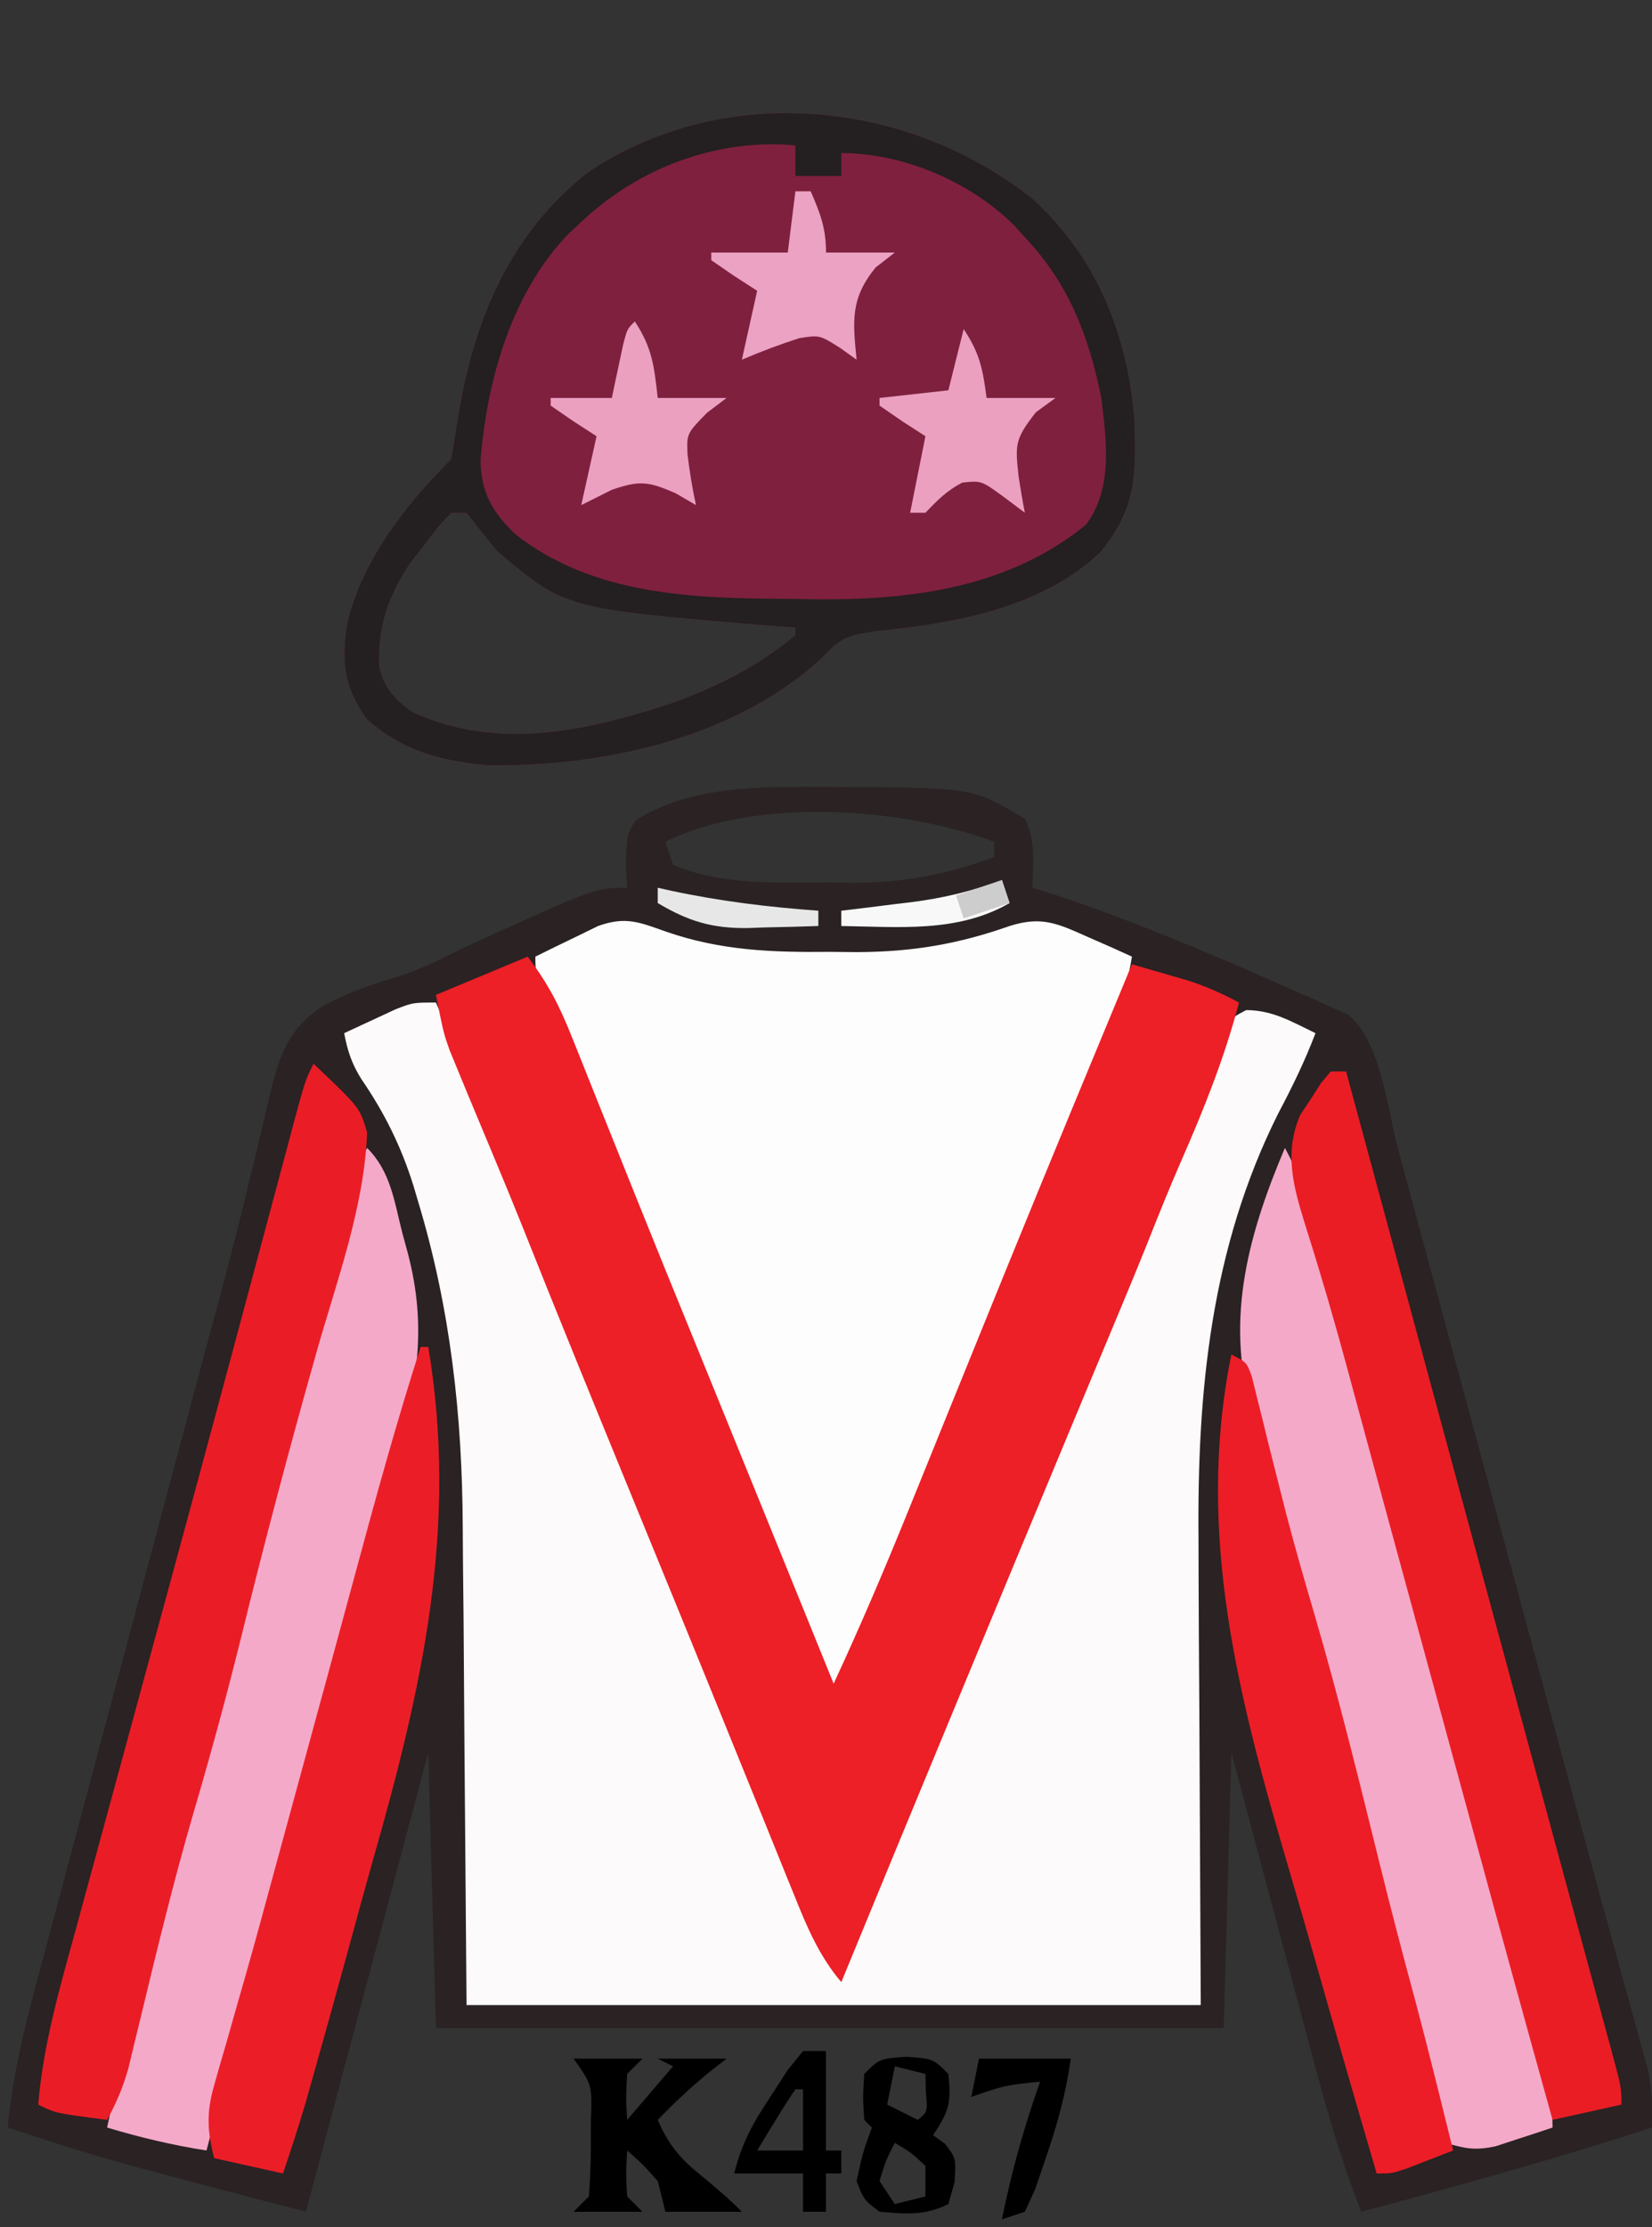 <?xml version="1.0" encoding="UTF-8"?>
<svg version="1.1" xmlns="http://www.w3.org/2000/svg" width="216" height="291">
<rect width="100%" height="100%" fill="#333333" stroke="none"/>
<path d="M0 0 C0.828 0.001 1.657 0.002 2.51 0.002 C19.094 0.167 19.094 0.167 25.75 4.188 C27.228 7.144 26.81 9.93 26.75 13.188 C28.513 13.744 28.513 13.744 30.312 14.312 C37.245 16.641 44.019 19.334 50.75 22.188 C51.576 22.537 52.402 22.886 53.253 23.245 C55.869 24.366 58.467 25.522 61.062 26.688 C61.893 27.043 62.724 27.398 63.58 27.764 C64.354 28.12 65.128 28.477 65.926 28.844 C66.616 29.151 67.306 29.459 68.017 29.775 C72.335 33.293 73.103 41.995 74.528 47.278 C74.936 48.782 74.936 48.782 75.352 50.317 C76.251 53.633 77.147 56.949 78.043 60.266 C78.673 62.594 79.304 64.922 79.935 67.25 C81.599 73.395 83.261 79.54 84.923 85.685 C86.588 91.844 88.256 98.002 89.924 104.16 C91.812 111.134 93.7 118.108 95.587 125.082 C95.876 126.15 96.165 127.218 96.462 128.318 C97.032 130.425 97.601 132.533 98.169 134.64 C99.675 140.231 101.197 145.816 102.74 151.396 C103.065 152.582 103.39 153.767 103.726 154.988 C104.35 157.265 104.98 159.54 105.615 161.813 C105.895 162.837 106.175 163.861 106.463 164.916 C106.712 165.816 106.961 166.715 107.218 167.642 C107.759 170.231 107.848 172.55 107.75 175.188 C95.189 179.255 82.505 182.782 69.75 186.188 C67.121 179.584 65.216 172.897 63.395 166.031 C62.935 164.317 62.935 164.317 62.466 162.568 C61.494 158.942 60.528 155.315 59.562 151.688 C58.902 149.219 58.241 146.75 57.58 144.281 C55.965 138.251 54.358 132.219 52.75 126.188 C52.42 138.067 52.09 149.947 51.75 162.188 C17.76 162.188 -16.23 162.188 -51.25 162.188 C-51.58 150.308 -51.91 138.428 -52.25 126.188 C-57.53 145.988 -62.81 165.787 -68.25 186.188 C-94.946 179.223 -94.946 179.223 -107.25 175.188 C-106.615 168.816 -105.254 162.861 -103.585 156.686 C-103.178 155.152 -103.178 155.152 -102.762 153.587 C-101.865 150.216 -100.96 146.846 -100.055 143.477 C-99.422 141.107 -98.79 138.737 -98.159 136.366 C-96.493 130.118 -94.82 123.872 -93.146 117.625 C-91.468 111.361 -89.797 105.094 -88.125 98.828 C-86.231 91.734 -84.337 84.64 -82.439 77.547 C-82.149 76.461 -81.859 75.376 -81.56 74.258 C-80.986 72.117 -80.408 69.978 -79.826 67.84 C-78.304 62.233 -76.864 56.619 -75.526 50.965 C-75.09 49.188 -75.09 49.188 -74.644 47.374 C-74.09 45.11 -73.558 42.84 -73.053 40.565 C-71.789 35.504 -70.841 32.034 -66.482 28.925 C-63.242 27.042 -59.853 25.865 -56.266 24.816 C-53.209 23.863 -50.425 22.422 -47.562 21 C-30.439 13.188 -30.439 13.188 -26.25 13.188 C-26.312 12.094 -26.374 11.001 -26.438 9.875 C-26.25 6.188 -26.25 6.188 -25.125 4.375 C-17.808 -0.259 -8.388 -0.009 0 0 Z M-21.25 7.188 C-20.92 8.178 -20.59 9.168 -20.25 10.188 C-13.992 12.893 -6.492 12.522 0.188 12.5 C1.16 12.516 2.133 12.532 3.135 12.549 C9.815 12.553 15.473 11.462 21.75 9.188 C21.75 8.527 21.75 7.867 21.75 7.188 C9.717 2.675 -9.493 1.309 -21.25 7.188 Z " fill="#2A2223" transform="translate(108.25,102.812)"/>
<path d="M0 0 C1.419 3.291 2.835 6.583 4.25 9.875 C4.646 10.793 5.041 11.711 5.449 12.656 C5.842 13.571 6.236 14.487 6.641 15.43 C6.997 16.257 7.353 17.085 7.72 17.937 C9.168 21.401 10.558 24.885 11.949 28.372 C13.59 32.475 15.266 36.564 16.941 40.652 C17.306 41.542 17.67 42.431 18.045 43.348 C19.217 46.211 20.39 49.074 21.562 51.938 C23.189 55.91 24.815 59.883 26.441 63.855 C27.038 65.314 27.038 65.314 27.647 66.801 C30.776 74.446 33.89 82.097 37 89.75 C41.925 101.864 46.947 113.938 52 126 C56.721 117.231 60.417 108.025 64.201 98.827 C65.296 96.164 66.397 93.504 67.498 90.844 C71.509 81.139 75.462 71.414 79.317 61.646 C81.559 55.995 84.032 50.504 86.633 45.008 C88.545 40.801 90.163 36.5 91.789 32.176 C93.326 28.145 94.99 24.176 96.68 20.207 C97.672 17.798 98.607 15.392 99.508 12.949 C99.766 12.263 100.025 11.576 100.291 10.869 C100.797 9.521 101.29 8.168 101.769 6.811 C103.495 2.263 103.495 2.263 105.949 0.984 C109.449 1.011 111.87 2.495 115 4 C113.61 7.654 111.955 11.048 110.125 14.5 C101.313 32.103 99.521 50.804 99.707 70.16 C99.711 71.731 99.715 73.303 99.716 74.874 C99.732 80.604 99.774 86.333 99.812 92.062 C99.874 104.912 99.936 117.761 100 131 C68.32 131 36.64 131 4 131 C3.688 92.562 3.688 92.562 3.612 80.533 C3.575 76.9 3.575 76.9 3.535 73.266 C3.519 71.678 3.509 70.09 3.503 68.501 C3.444 54.013 1.894 39.994 -2.312 26.062 C-2.519 25.364 -2.726 24.665 -2.938 23.945 C-4.539 18.826 -6.718 14.419 -9.766 9.98 C-11.019 7.969 -11.563 6.315 -12 4 C-10.566 3.326 -9.127 2.661 -7.688 2 C-6.887 1.629 -6.086 1.258 -5.262 0.875 C-3 0 -3 0 0 0 Z " fill="#FCFAFA" transform="translate(57,131)"/>
<path d="M0 0 C8.24 7.707 12.147 17.538 13.066 28.633 C13.283 35.774 13.366 40.069 8.75 45.812 C1.217 53.181 -10.385 55.266 -20.543 56.25 C-24.109 56.791 -25.173 56.953 -27.5 59.5 C-38.858 70.215 -56.11 73.964 -71.25 73.812 C-77.459 73.28 -82.463 72.016 -87.25 67.812 C-90.356 63.504 -90.626 60.172 -89.812 55.098 C-87.782 46.851 -82.181 39.743 -76.25 33.812 C-75.956 32.092 -75.666 30.37 -75.401 28.645 C-73.394 15.943 -68.747 4.464 -58.344 -3.68 C-40.558 -15.607 -16.404 -13.204 0 0 Z M-76.25 40.812 C-78 42.653 -78 42.653 -79.75 45 C-80.358 45.777 -80.967 46.555 -81.594 47.355 C-84.509 51.68 -85.868 55.685 -85.672 60.883 C-85.066 63.654 -83.637 65.247 -81.332 66.84 C-70.162 72.058 -58.158 69.27 -47 65.562 C-41.231 63.394 -35.999 60.783 -31.25 56.812 C-31.25 56.483 -31.25 56.153 -31.25 55.812 C-32.543 55.715 -33.836 55.617 -35.168 55.516 C-61.352 53.342 -61.352 53.342 -70.25 45.812 C-71.602 44.161 -72.94 42.497 -74.25 40.812 C-74.91 40.812 -75.57 40.812 -76.25 40.812 Z " fill="#7F203F" transform="translate(135.25,26.188)"/>
<path d="M0 0 C7.169 2.485 13.858 2.71 21.396 2.634 C22.555 2.646 23.714 2.657 24.908 2.669 C32.126 2.645 38.111 1.649 44.896 -0.741 C49.083 -2.062 51.12 -1.098 55.146 0.697 C56.224 1.17 57.302 1.643 58.412 2.13 C59.232 2.503 60.052 2.875 60.896 3.259 C60.196 7.815 58.568 11.894 56.834 16.134 C56.496 16.97 56.158 17.806 55.81 18.667 C54.512 21.867 53.205 25.064 51.896 28.259 C51.473 29.293 51.473 29.293 51.041 30.349 C47.68 38.56 44.312 46.768 40.94 54.975 C37.12 64.273 33.312 73.575 29.521 82.884 C29.076 83.979 28.63 85.073 28.171 86.201 C26.401 90.549 24.637 94.899 22.896 99.259 C20.051 97.836 19.852 96.14 18.682 93.205 C18.033 91.592 18.033 91.592 17.37 89.948 C16.905 88.772 16.439 87.596 15.959 86.384 C15.21 84.519 14.461 82.654 13.711 80.789 C12.937 78.86 12.165 76.931 11.395 75 C9.192 69.493 6.95 64.001 4.709 58.509 C4.277 57.447 3.845 56.384 3.399 55.289 C0.869 49.072 -1.677 42.862 -4.239 36.658 C-5.723 33.064 -7.204 29.47 -8.686 25.875 C-9.421 24.094 -10.157 22.314 -10.895 20.534 C-11.93 18.036 -12.96 15.536 -13.99 13.037 C-14.305 12.28 -14.62 11.523 -14.945 10.743 C-17.104 5.487 -17.104 5.487 -17.104 3.259 C-15.361 2.391 -13.609 1.54 -11.854 0.697 C-10.879 0.221 -9.904 -0.255 -8.9 -0.745 C-5.281 -2.034 -3.528 -1.242 0 0 Z " fill="#FEFDFD" transform="translate(87.104,121.741)"/>
<path d="M0 0 C2.7 3.6 4.104 6.323 5.75 10.441 C6.131 11.388 6.131 11.388 6.52 12.353 C7.352 14.421 8.176 16.492 9 18.562 C9.583 20.016 10.167 21.469 10.752 22.922 C11.94 25.876 13.125 28.83 14.309 31.786 C16.68 37.701 19.09 43.601 21.5 49.5 C27.682 64.661 33.84 79.83 40 95 C43.599 87.252 46.929 79.422 50.125 71.5 C51.098 69.102 52.07 66.703 53.043 64.305 C53.535 63.09 54.026 61.875 54.533 60.624 C56.828 54.955 59.131 49.29 61.438 43.625 C61.88 42.537 62.323 41.45 62.779 40.329 C68.132 27.197 73.564 14.098 79 1 C80.585 1.454 82.168 1.913 83.75 2.375 C84.632 2.63 85.513 2.885 86.422 3.148 C88.761 3.921 90.834 4.836 93 6 C91.117 13.169 88.45 19.834 85.477 26.617 C83.925 30.171 82.478 33.754 81.056 37.36 C79.944 40.14 78.799 42.905 77.645 45.668 C77.202 46.727 76.76 47.786 76.305 48.877 C75.874 49.908 75.444 50.938 75 52 C74.307 53.66 73.614 55.32 72.922 56.98 C72.4 58.23 72.4 58.23 71.868 59.506 C66.668 71.977 61.488 84.456 56.312 96.938 C55.953 97.804 55.594 98.671 55.223 99.564 C50.465 111.035 45.723 122.514 41 134 C38.089 130.561 36.496 126.763 34.84 122.625 C34.538 121.884 34.236 121.143 33.924 120.38 C32.923 117.922 31.93 115.461 30.938 113 C30.235 111.271 29.532 109.543 28.829 107.814 C27.333 104.138 25.839 100.46 24.348 96.781 C21.962 90.901 19.559 85.028 17.152 79.156 C16.752 78.18 16.352 77.204 15.94 76.198 C15.142 74.251 14.344 72.304 13.546 70.357 C8.747 58.647 3.95 46.937 -0.726 35.177 C-1.999 32.002 -3.305 28.843 -4.625 25.688 C-8.039 17.515 -8.039 17.515 -9.25 14.562 C-9.722 13.42 -9.722 13.42 -10.203 12.254 C-11 10 -11 10 -12 5 C-8.04 3.35 -4.08 1.7 0 0 Z " fill="#ED1F27" transform="translate(69,125)"/>
<path d="M0 0 C1.951 3.522 3.074 7.215 4.188 11.062 C4.505 12.147 4.505 12.147 4.828 13.254 C7.195 21.479 9.29 29.774 11.413 38.065 C13.003 44.245 14.646 50.393 16.5 56.5 C19.065 64.947 21.219 73.495 23.407 82.046 C25.058 88.463 26.774 94.844 28.688 101.188 C30.356 106.721 31.899 112.271 33.312 117.875 C33.484 118.548 33.656 119.221 33.833 119.915 C34.522 122.698 35 125.12 35 128 C33.421 128.533 31.836 129.051 30.25 129.562 C29.368 129.853 28.487 130.143 27.578 130.441 C24.87 131.028 23.6 130.756 21 130 C20.819 129.262 20.639 128.524 20.453 127.763 C15.998 109.559 15.998 109.559 11 91.5 C8.27 82.202 5.932 72.825 3.619 63.416 C1.169 53.517 -1.551 43.714 -4.447 33.938 C-7.798 22.201 -4.692 11.054 0 0 Z " fill="#F5A9C8" transform="translate(168,150)"/>
<path d="M0 0 C3.11 3.11 3.544 7.004 4.625 11.188 C4.969 12.445 4.969 12.445 5.32 13.729 C7.916 23.623 6.45 31.12 3.812 40.875 C3.331 42.694 3.331 42.694 2.84 44.549 C0.975 51.543 -0.983 58.501 -3.085 65.427 C-5.076 72.07 -6.78 78.783 -8.5 85.5 C-10.623 93.792 -12.817 102.041 -15.286 110.236 C-17.356 117.115 -19.189 124.049 -21 131 C-25.483 130.295 -29.663 129.301 -34 128 C-30.353 111.197 -26.113 94.512 -21.271 78.015 C-19.153 70.723 -17.314 63.373 -15.5 56 C-13.223 46.749 -10.811 37.565 -8.14 28.421 C-6.151 21.6 -4.322 14.744 -2.56 7.861 C-1.101 2.202 -1.101 2.202 0 0 Z " fill="#F5A9C9" transform="translate(48,150)"/>
<path d="M0 0 C8.24 7.707 12.147 17.538 13.066 28.633 C13.283 35.774 13.366 40.069 8.75 45.812 C1.217 53.181 -10.385 55.266 -20.543 56.25 C-24.109 56.791 -25.173 56.953 -27.5 59.5 C-38.858 70.215 -56.11 73.964 -71.25 73.812 C-77.459 73.28 -82.463 72.016 -87.25 67.812 C-90.356 63.504 -90.626 60.172 -89.812 55.098 C-87.782 46.851 -82.181 39.743 -76.25 33.812 C-75.956 32.092 -75.666 30.37 -75.401 28.645 C-73.394 15.943 -68.747 4.464 -58.344 -3.68 C-40.558 -15.607 -16.404 -13.204 0 0 Z M-59.25 2.812 C-59.791 3.314 -60.333 3.815 -60.891 4.332 C-68.366 12.09 -71.582 23.443 -72.422 33.965 C-72.323 38.26 -70.889 40.672 -67.938 43.562 C-57.575 51.741 -44.282 52.01 -31.688 52.062 C-30.488 52.083 -29.289 52.104 -28.053 52.125 C-15.497 52.179 -3.205 50.464 6.75 42.375 C10.305 37.579 9.417 31.427 8.75 25.812 C7.096 17.644 4.506 10.904 -1.25 4.812 C-1.74 4.271 -2.23 3.73 -2.734 3.172 C-8.516 -2.495 -17.192 -6.188 -25.25 -6.188 C-25.25 -5.197 -25.25 -4.207 -25.25 -3.188 C-27.23 -3.188 -29.21 -3.188 -31.25 -3.188 C-31.25 -4.508 -31.25 -5.827 -31.25 -7.188 C-41.522 -8.143 -51.825 -4.221 -59.25 2.812 Z M-76.25 40.812 C-78 42.653 -78 42.653 -79.75 45 C-80.358 45.777 -80.967 46.555 -81.594 47.355 C-84.509 51.68 -85.868 55.685 -85.672 60.883 C-85.066 63.654 -83.637 65.247 -81.332 66.84 C-70.162 72.058 -58.158 69.27 -47 65.562 C-41.231 63.394 -35.999 60.783 -31.25 56.812 C-31.25 56.483 -31.25 56.153 -31.25 55.812 C-32.543 55.715 -33.836 55.617 -35.168 55.516 C-61.352 53.342 -61.352 53.342 -70.25 45.812 C-71.602 44.161 -72.94 42.497 -74.25 40.812 C-74.91 40.812 -75.57 40.812 -76.25 40.812 Z " fill="#241F20" transform="translate(135.25,26.188)"/>
<path d="M0 0 C6.072 5.753 6.072 5.753 7 9 C6.634 18.686 3.06 28.272 0.426 37.547 C-3.083 49.929 -6.371 62.339 -9.445 74.837 C-11.365 82.598 -13.464 90.283 -15.722 97.952 C-18.302 106.819 -20.479 115.785 -22.641 124.762 C-22.919 125.904 -23.198 127.046 -23.484 128.223 C-23.729 129.241 -23.974 130.26 -24.226 131.309 C-24.926 133.744 -25.779 135.789 -27 138 C-33.75 137.125 -33.75 137.125 -36 136 C-35.346 128.05 -33.124 120.521 -31.02 112.859 C-30.61 111.352 -30.201 109.845 -29.792 108.337 C-28.698 104.306 -27.597 100.277 -26.495 96.248 C-25.355 92.076 -24.221 87.902 -23.087 83.729 C-21.714 78.68 -20.341 73.631 -18.966 68.583 C-16.155 58.264 -13.363 47.94 -10.594 37.609 C-10.265 36.384 -9.937 35.159 -9.598 33.897 C-8.37 29.316 -7.142 24.734 -5.918 20.152 C-5.099 17.091 -4.278 14.03 -3.457 10.969 C-3.219 10.077 -2.982 9.184 -2.737 8.265 C-1.114 2.227 -1.114 2.227 0 0 Z " fill="#EA1D26" transform="translate(41,139)"/>
<path d="M0 0 C0.66 0 1.32 0 2 0 C2.678 2.504 3.357 5.008 4.035 7.512 C4.261 8.347 4.488 9.182 4.721 10.042 C6.059 14.981 7.396 19.92 8.733 24.86 C12.03 37.039 15.33 49.218 18.636 61.395 C20.737 69.13 22.835 76.866 24.933 84.601 C26.257 89.485 27.582 94.369 28.91 99.252 C30.179 103.922 31.446 108.592 32.711 113.263 C33.185 115.012 33.66 116.76 34.136 118.509 C34.792 120.916 35.444 123.324 36.095 125.732 C36.29 126.444 36.484 127.157 36.685 127.89 C38 132.772 38 132.772 38 135 C33.545 135.99 33.545 135.99 29 137 C25.545 124.617 22.142 112.22 18.766 99.814 C17.513 95.209 16.256 90.605 15 86 C14.5 84.167 14 82.333 13.5 80.5 C13.252 79.593 13.005 78.685 12.75 77.75 C10.5 69.5 10.5 69.5 9.75 66.749 C9.251 64.919 8.752 63.09 8.252 61.261 C6.985 56.617 5.721 51.972 4.465 47.324 C3.956 45.445 3.447 43.566 2.938 41.688 C2.692 40.779 2.446 39.87 2.193 38.934 C1.019 34.622 -0.188 30.326 -1.488 26.051 C-1.722 25.28 -1.956 24.509 -2.197 23.714 C-2.633 22.291 -3.076 20.87 -3.528 19.452 C-5.005 14.638 -6.056 10.41 -3.977 5.664 C-3.531 4.991 -3.085 4.318 -2.625 3.625 C-2.184 2.937 -1.743 2.248 -1.289 1.539 C-0.651 0.777 -0.651 0.777 0 0 Z " fill="#EA1D25" transform="translate(174,140)"/>
<path d="M0 0 C0.33 0 0.66 0 1 0 C4.937 23.606 0.203 44.5 -6.228 67.026 C-7.32 70.883 -8.37 74.752 -9.426 78.619 C-10.97 84.254 -12.528 89.884 -14.121 95.505 C-14.594 97.175 -14.594 97.175 -15.076 98.879 C-15.984 101.945 -16.97 104.973 -18 108 C-20.97 107.34 -23.94 106.68 -27 106 C-27.912 102.409 -28.024 100.027 -26.996 96.473 C-26.753 95.61 -26.51 94.747 -26.26 93.857 C-25.988 92.935 -25.717 92.013 -25.438 91.062 C-24.873 89.074 -24.31 87.086 -23.746 85.098 C-23.455 84.083 -23.163 83.069 -22.863 82.024 C-21.532 77.361 -20.268 72.68 -19 68 C-18.5 66.167 -18 64.333 -17.5 62.5 C-17.253 61.593 -17.005 60.685 -16.75 59.75 C-16 57 -15.25 54.25 -14.5 51.5 C-14.252 50.592 -14.005 49.684 -13.75 48.748 C-13.251 46.922 -12.753 45.096 -12.254 43.27 C-10.973 38.576 -9.697 33.881 -8.43 29.184 C-5.785 19.399 -3.096 9.653 0 0 Z " fill="#EB1E27" transform="translate(55,176)"/>
<path d="M0 0 C2 1 2 1 2.683 2.892 C2.885 3.716 3.088 4.541 3.297 5.391 C3.53 6.316 3.763 7.242 4.004 8.196 C4.25 9.204 4.496 10.212 4.75 11.25 C5.286 13.377 5.823 15.503 6.363 17.629 C6.636 18.704 6.909 19.779 7.19 20.887 C8.351 25.347 9.639 29.766 10.938 34.188 C14.061 44.907 16.726 55.732 19.402 66.57 C20.892 72.596 22.467 78.591 24.09 84.582 C25.808 91.034 27.399 97.518 29 104 C27.71 104.504 26.418 105.003 25.125 105.5 C24.406 105.778 23.686 106.057 22.945 106.344 C21 107 21 107 19 107 C16.348 97.978 13.738 88.945 11.177 79.897 C9.986 75.692 8.782 71.493 7.545 67.301 C0.983 45.022 -4.748 23.387 0 0 Z " fill="#EC1D26" transform="translate(161,177)"/>
<path d="M0 0 C2.296 3.445 2.54 5.938 3 10 C5.97 10 8.94 10 12 10 C11.154 10.639 10.309 11.279 9.438 11.938 C6.788 14.653 6.788 14.653 6.891 17.336 C7.161 19.59 7.512 21.783 8 24 C7.113 23.484 6.226 22.969 5.312 22.438 C1.722 20.879 0.611 20.765 -3 22 C-4.98 22.99 -4.98 22.99 -7 24 C-6.34 21.03 -5.68 18.06 -5 15 C-5.99 14.361 -6.98 13.721 -8 13.062 C-8.99 12.382 -9.98 11.701 -11 11 C-11 10.67 -11 10.34 -11 10 C-8.36 10 -5.72 10 -3 10 C-2.867 9.362 -2.734 8.724 -2.598 8.066 C-2.421 7.24 -2.244 6.414 -2.062 5.562 C-1.888 4.739 -1.714 3.915 -1.535 3.066 C-1 1 -1 1 0 0 Z " fill="#EBA0C0" transform="translate(83,42)"/>
<path d="M0 0 C0.66 0 1.32 0 2 0 C3.257 2.906 4 4.796 4 8 C6.97 8 9.94 8 13 8 C11.762 8.959 11.762 8.959 10.5 9.938 C7.164 14.024 7.503 16.929 8 22 C7.278 21.484 6.556 20.969 5.812 20.438 C3.153 18.77 3.153 18.77 0.5 19.188 C-2.055 20.018 -4.531 20.942 -7 22 C-6.34 19.03 -5.68 16.06 -5 13 C-5.99 12.361 -6.98 11.721 -8 11.062 C-8.99 10.382 -9.98 9.701 -11 9 C-11 8.67 -11 8.34 -11 8 C-7.7 8 -4.4 8 -1 8 C-0.67 5.36 -0.34 2.72 0 0 Z " fill="#ECA2C2" transform="translate(104,25)"/>
<path d="M0 0 C2.125 3.188 2.502 5.265 3 9 C5.97 9 8.94 9 12 9 C11.154 9.619 10.309 10.238 9.438 10.875 C6.669 14.424 6.728 15.054 7.188 19.312 C7.432 20.879 7.695 22.444 8 24 C6.639 22.979 6.639 22.979 5.25 21.938 C2.317 19.795 2.317 19.795 -0.188 20.062 C-2.202 21.105 -3.441 22.37 -5 24 C-5.66 24 -6.32 24 -7 24 C-6.34 20.7 -5.68 17.4 -5 14 C-5.99 13.361 -6.98 12.721 -8 12.062 C-8.99 11.382 -9.98 10.701 -11 10 C-11 9.67 -11 9.34 -11 9 C-6.545 8.505 -6.545 8.505 -2 8 C-1.34 5.36 -0.68 2.72 0 0 Z " fill="#EBA0C0" transform="translate(126,43)"/>
<path d="M0 0 C2.97 0 5.94 0 9 0 C8.34 0.66 7.68 1.32 7 2 C6.833 5.083 6.833 5.083 7 8 C8.98 5.69 10.96 3.38 13 1 C12.34 0.67 11.68 0.34 11 0 C13.97 0 16.94 0 20 0 C19.258 0.578 18.515 1.155 17.75 1.75 C15.339 3.723 13.16 5.76 11 8 C12.365 11.153 13.838 12.97 16.5 15.125 C18.43 16.703 20.235 18.235 22 20 C18.7 20 15.4 20 12 20 C11.67 18.68 11.34 17.36 11 16 C9.021 13.77 9.021 13.77 7 12 C6.833 14.917 6.833 14.917 7 18 C7.66 18.66 8.32 19.32 9 20 C6.03 20 3.06 20 0 20 C0.66 19.34 1.32 18.68 2 18 C2.199 15.291 2.278 12.707 2.25 10 C2.258 9.263 2.265 8.525 2.273 7.766 C2.41 3.416 2.41 3.416 0 0 Z " fill="#000000" transform="translate(75,269)"/>
<path d="M0 0 C3.5 0.25 3.5 0.25 5.5 2.25 C5.883 5.983 5.649 7.026 3.5 10.25 C4.016 10.621 4.531 10.992 5.062 11.375 C6.5 13.25 6.5 13.25 6.312 16.375 C6.044 17.324 5.776 18.273 5.5 19.25 C2.417 20.792 -0.109 20.547 -3.5 20.25 C-5.562 18.688 -5.562 18.688 -6.5 16.25 C-5.688 12.5 -5.688 12.5 -4.5 9.25 C-4.83 8.92 -5.16 8.59 -5.5 8.25 C-5.688 5.312 -5.688 5.312 -5.5 2.25 C-3.5 0.25 -3.5 0.25 0 0 Z M-1.5 1.25 C-1.83 2.9 -2.16 4.55 -2.5 6.25 C-0.52 7.24 -0.52 7.24 1.5 8.25 C2.796 7.184 2.796 7.184 2.562 4.688 C2.542 3.883 2.521 3.079 2.5 2.25 C1.18 1.92 -0.14 1.59 -1.5 1.25 Z M-1.5 11.25 C-2.698 13.579 -2.698 13.579 -3.5 16.25 C-2.51 17.735 -2.51 17.735 -1.5 19.25 C-0.18 18.92 1.14 18.59 2.5 18.25 C2.5 16.93 2.5 15.61 2.5 14.25 C0.58 12.476 0.58 12.476 -1.5 11.25 Z " fill="#000000" transform="translate(118.5,268.75)"/>
<path d="M0 0 C0.99 0 1.98 0 3 0 C3 4.29 3 8.58 3 13 C3.66 13 4.32 13 5 13 C5 13.99 5 14.98 5 16 C4.34 16 3.68 16 3 16 C3 17.65 3 19.3 3 21 C2.01 21 1.02 21 0 21 C0 19.35 0 17.7 0 16 C-2.97 16 -5.94 16 -9 16 C-7.953 11.812 -6.487 9.332 -4.125 5.75 C-3.077 4.134 -3.077 4.134 -2.008 2.484 C-1.345 1.665 -0.683 0.845 0 0 Z M-1 5 C-1.891 6.309 -2.739 7.648 -3.562 9 C-4.018 9.742 -4.473 10.485 -4.941 11.25 C-5.465 12.116 -5.465 12.116 -6 13 C-4.02 13 -2.04 13 0 13 C0 10.36 0 7.72 0 5 C-0.33 5 -0.66 5 -1 5 Z " fill="#000000" transform="translate(105,268)"/>
<path d="M0 0 C3.96 0 7.92 0 12 0 C11.357 4.654 10.17 8.878 8.625 13.312 C8.205 14.546 7.785 15.78 7.352 17.051 C6.906 18.024 6.46 18.997 6 20 C5.01 20.33 4.02 20.66 3 21 C4.24 14.828 5.896 8.933 8 3 C3.354 3.485 3.354 3.485 -1 5 C-0.67 3.35 -0.34 1.7 0 0 Z " fill="#000000" transform="translate(128,269)"/>
<path d="M0 0 C0.33 0.99 0.66 1.98 1 3 C-5.775 6.909 -13.435 6.11 -21 6 C-21 5.34 -21 4.68 -21 4 C-19.987 3.879 -18.974 3.758 -17.93 3.633 C-16.578 3.464 -15.227 3.295 -13.875 3.125 C-13.21 3.046 -12.545 2.968 -11.859 2.887 C-7.696 2.356 -3.933 1.458 0 0 Z " fill="#F8F8F8" transform="translate(131,115)"/>
<path d="M0 0 C0.594 0.133 1.189 0.266 1.801 0.402 C8.185 1.763 14.492 2.53 21 3 C21 3.66 21 4.32 21 5 C18.624 5.082 16.251 5.141 13.875 5.188 C13.21 5.213 12.545 5.238 11.859 5.264 C7.131 5.333 4.049 4.403 0 2 C0 1.34 0 0.68 0 0 Z " fill="#E7E7E7" transform="translate(86,116)"/>
<path d="M0 0 C0.33 0.99 0.66 1.98 1 3 C-0.98 3.66 -2.96 4.32 -5 5 C-5.33 4.01 -5.66 3.02 -6 2 C-4.02 1.34 -2.04 0.68 0 0 Z " fill="#CECDCD" transform="translate(131,115)"/>
</svg>
